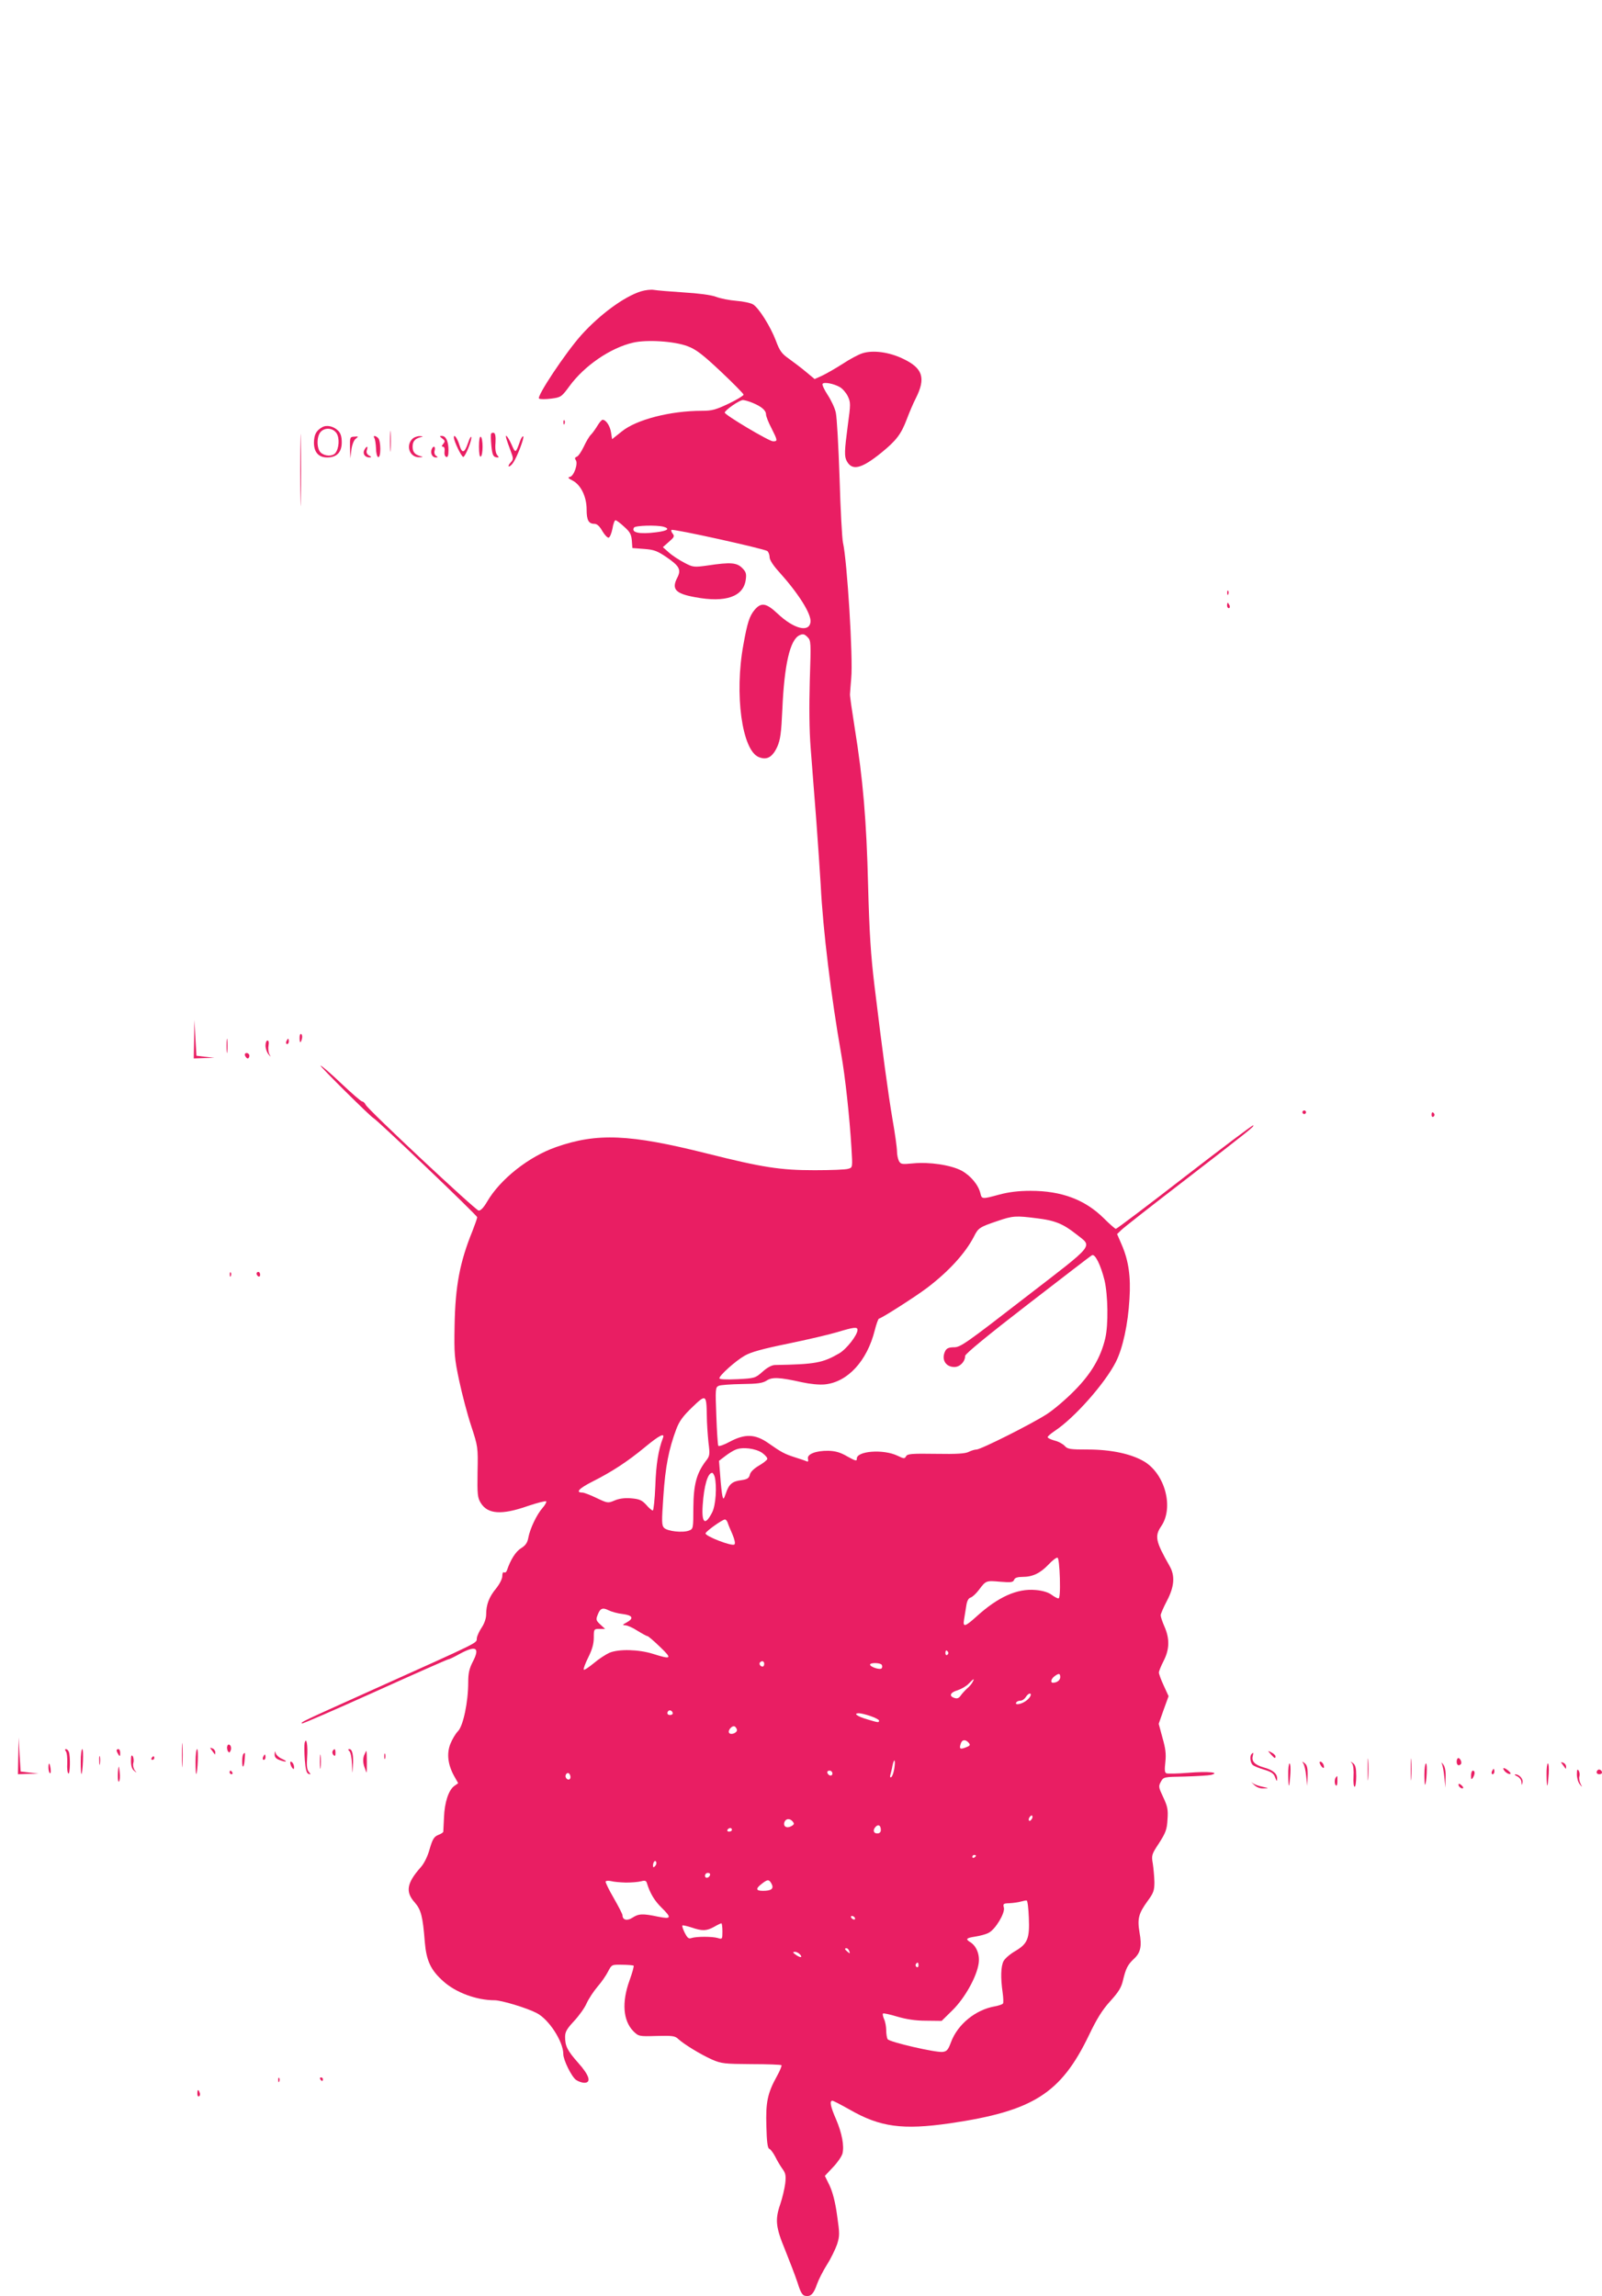 <?xml version="1.0" standalone="no"?>
<!DOCTYPE svg PUBLIC "-//W3C//DTD SVG 20010904//EN"
 "http://www.w3.org/TR/2001/REC-SVG-20010904/DTD/svg10.dtd">
<svg version="1.0" xmlns="http://www.w3.org/2000/svg"
 width="893pt" height="1280pt" viewBox="0 0 893 1280"
 preserveAspectRatio="xMidYMid meet">
<g transform="translate(0,1280) scale(0.1,-0.1)"
fill="#e91e63" stroke="none">
<path d="M3573 11176 c-95 -30 -229 -129 -332 -243 -87 -97 -253 -346 -236
-355 7 -4 37 -4 68 0 53 7 57 9 101 69 84 115 229 214 355 243 77 18 231 8
304 -20 46 -17 83 -45 185 -141 70 -66 127 -124 127 -129 0 -5 -37 -28 -83
-50 -72 -34 -93 -40 -150 -40 -176 0 -365 -49 -446 -115 l-54 -43 -6 38 c-6
37 -28 70 -47 70 -5 0 -18 -15 -28 -32 -11 -18 -27 -41 -36 -50 -10 -9 -28
-40 -41 -68 -13 -27 -30 -53 -39 -56 -11 -4 -12 -10 -6 -18 15 -18 -9 -88 -31
-94 -15 -3 -12 -8 14 -21 46 -24 78 -90 78 -161 0 -60 11 -80 44 -80 14 0 29
-14 44 -41 13 -22 29 -38 35 -36 7 2 16 25 21 50 4 26 12 47 17 47 5 0 27 -16
48 -36 33 -29 40 -43 43 -77 l3 -42 65 -5 c56 -4 74 -11 127 -47 70 -48 81
-69 59 -112 -34 -65 -12 -90 99 -110 170 -32 269 3 282 97 5 34 1 45 -20 66
-30 30 -65 33 -191 14 -79 -11 -83 -10 -131 15 -27 14 -66 39 -85 56 l-35 31
34 30 c29 25 32 31 21 45 -7 8 -10 18 -7 21 8 8 518 -105 535 -118 6 -6 12
-21 12 -34 0 -15 20 -46 51 -80 110 -122 182 -236 177 -281 -7 -61 -93 -39
-184 47 -63 59 -91 64 -128 20 -28 -34 -40 -70 -62 -193 -51 -276 -8 -588 85
-627 46 -19 77 -1 104 58 17 39 22 75 28 208 11 251 43 389 96 413 19 9 27 7
44 -10 20 -20 20 -27 13 -243 -4 -145 -3 -276 5 -377 7 -85 20 -264 31 -399
10 -135 21 -299 25 -365 12 -245 58 -622 114 -940 22 -123 47 -353 57 -521 7
-112 7 -112 -17 -119 -13 -5 -98 -8 -189 -8 -191 0 -288 15 -603 94 -427 107
-609 115 -837 35 -152 -53 -312 -179 -385 -305 -20 -34 -36 -50 -47 -49 -19 3
-613 559 -629 589 -5 10 -14 19 -20 19 -6 0 -58 45 -116 100 -58 55 -110 100
-116 100 -9 0 280 -286 294 -292 19 -8 579 -543 579 -553 0 -6 -12 -40 -26
-76 -71 -174 -96 -307 -100 -527 -3 -158 -1 -183 26 -310 16 -75 46 -189 67
-252 37 -113 38 -117 35 -255 -2 -125 0 -144 18 -173 39 -63 117 -68 262 -17
54 18 100 30 103 26 2 -5 -7 -21 -21 -37 -32 -36 -70 -116 -79 -166 -5 -28
-16 -43 -40 -58 -30 -18 -59 -64 -79 -123 -3 -10 -10 -15 -16 -12 -6 4 -10 -5
-10 -20 0 -16 -15 -45 -35 -70 -39 -47 -55 -90 -55 -145 0 -21 -10 -50 -24
-71 -13 -19 -26 -46 -28 -60 -4 -31 42 -8 -593 -294 -391 -176 -389 -175 -382
-182 3 -3 186 77 406 176 221 100 405 181 409 181 5 0 33 13 63 30 92 50 116
37 75 -42 -20 -39 -26 -64 -26 -116 0 -109 -28 -243 -57 -272 -14 -14 -33 -47
-43 -72 -21 -55 -13 -116 22 -179 l22 -39 -21 -15 c-32 -22 -55 -92 -58 -175
-2 -41 -4 -78 -4 -81 -1 -4 -13 -12 -29 -18 -22 -9 -31 -23 -47 -78 -11 -41
-31 -81 -50 -102 -78 -88 -86 -137 -33 -196 35 -40 45 -78 56 -221 9 -104 33
-156 103 -218 69 -63 186 -106 286 -106 38 0 178 -42 234 -71 68 -34 149 -159
149 -229 0 -33 46 -126 71 -144 13 -9 34 -16 46 -16 41 0 28 42 -33 110 -61
69 -74 94 -74 146 0 28 10 45 50 88 27 29 59 73 70 99 12 26 39 67 61 93 22
25 48 63 59 85 20 38 20 38 78 37 31 0 60 -3 64 -5 3 -2 -7 -39 -23 -83 -44
-122 -36 -224 22 -283 29 -28 30 -29 129 -26 89 2 102 1 122 -18 33 -30 125
-86 188 -114 51 -22 68 -24 218 -25 89 0 165 -3 168 -6 3 -3 -8 -30 -24 -59
-54 -97 -64 -147 -60 -281 2 -87 7 -123 16 -126 7 -2 22 -22 34 -45 11 -23 30
-54 41 -69 16 -22 19 -36 14 -80 -4 -30 -16 -80 -27 -113 -31 -89 -26 -130 27
-258 25 -62 56 -143 69 -182 17 -55 27 -71 44 -73 30 -5 46 12 64 65 9 25 33
73 55 108 22 34 47 86 57 114 15 48 15 59 0 163 -10 74 -25 130 -42 166 l-26
53 46 49 c25 26 48 60 52 75 11 43 -3 115 -35 190 -32 73 -38 105 -21 105 5 0
49 -23 97 -50 169 -97 294 -114 558 -76 464 68 619 166 776 493 43 90 74 140
118 188 46 51 62 76 71 117 16 66 26 86 61 119 37 34 45 70 31 147 -13 77 -5
106 45 175 33 45 38 58 38 107 -1 30 -5 76 -9 102 -8 45 -7 51 35 114 37 58
44 76 47 132 4 55 0 73 -24 124 -26 55 -27 61 -13 86 15 27 16 27 134 29 66 2
131 6 145 9 56 14 -16 21 -125 12 -60 -5 -116 -6 -123 -3 -10 4 -11 19 -6 63
5 45 1 76 -16 135 l-21 78 27 77 28 77 -27 59 c-15 32 -27 65 -27 73 0 7 12
37 27 66 32 63 34 122 4 190 -12 27 -21 55 -21 63 0 8 16 45 35 81 41 78 46
139 15 193 -79 139 -85 167 -46 224 69 103 21 287 -94 358 -71 43 -185 68
-315 68 -99 0 -114 2 -130 20 -10 11 -35 25 -57 30 -21 6 -38 14 -38 19 0 5
18 20 40 35 109 72 279 264 340 384 39 77 68 211 76 352 8 124 -5 213 -43 301
l-26 60 24 23 c13 13 166 133 339 266 381 294 402 311 396 317 -3 3 -174 -126
-381 -286 -206 -160 -380 -291 -385 -291 -4 0 -35 27 -67 59 -105 104 -236
153 -408 153 -69 0 -123 -7 -175 -21 -96 -26 -97 -26 -105 7 -11 47 -54 98
-104 126 -60 32 -180 50 -272 41 -61 -6 -68 -5 -78 13 -6 12 -11 36 -11 55 0
19 -11 99 -25 178 -25 148 -55 370 -101 749 -20 166 -28 292 -35 555 -9 361
-28 589 -75 880 -15 94 -27 177 -26 185 0 8 4 49 7 90 11 110 -23 656 -46 755
-5 22 -14 184 -19 360 -6 176 -15 340 -21 365 -5 25 -26 69 -45 98 -19 29 -32
57 -29 62 7 12 62 2 97 -18 15 -9 35 -32 44 -51 16 -34 16 -44 0 -161 -19
-144 -20 -174 -6 -200 30 -56 82 -43 191 45 85 69 112 104 144 189 14 37 36
89 50 116 57 113 39 168 -71 220 -78 38 -170 50 -229 30 -21 -7 -70 -33 -109
-59 -39 -25 -90 -54 -113 -65 l-42 -19 -48 40 c-26 22 -69 54 -95 73 -40 28
-52 44 -73 101 -31 81 -95 182 -127 202 -13 8 -54 17 -93 20 -38 3 -90 13
-115 23 -28 10 -96 19 -180 24 -74 5 -148 11 -165 14 -16 3 -49 -1 -72 -8z
m623 -622 c49 -20 74 -42 74 -64 0 -10 13 -44 30 -76 35 -70 36 -74 9 -74 -22
0 -269 147 -269 160 0 13 82 70 101 70 9 0 34 -7 55 -16z m-498 -690 c39 -11
24 -23 -40 -31 -93 -12 -141 -2 -124 26 8 12 125 15 164 5z m2082 -3855 c100
-12 146 -31 217 -87 94 -75 118 -46 -284 -356 -324 -251 -359 -276 -394 -276
-28 0 -41 -5 -49 -19 -25 -47 0 -91 50 -91 31 0 60 30 60 62 0 11 129 117 348
286 191 147 352 272 359 275 17 10 49 -55 70 -140 19 -82 22 -247 4 -323 -25
-107 -79 -198 -171 -291 -47 -48 -116 -107 -155 -132 -87 -56 -368 -197 -392
-197 -10 0 -29 -6 -43 -13 -19 -10 -68 -13 -183 -11 -135 2 -158 0 -166 -13
-8 -15 -12 -15 -47 2 -80 39 -231 27 -228 -17 1 -14 -9 -11 -52 13 -39 23 -67
31 -107 32 -69 1 -120 -19 -113 -45 3 -15 1 -18 -12 -12 -9 4 -37 13 -62 21
-56 18 -75 28 -146 78 -74 52 -131 54 -217 8 -31 -17 -60 -27 -63 -22 -3 5 -8
80 -11 167 -6 149 -5 159 13 167 10 5 69 9 129 10 89 1 115 5 138 19 31 21 71
19 197 -9 46 -10 96 -15 128 -12 127 13 235 130 278 301 9 36 20 66 24 66 12
0 201 121 265 169 123 93 216 195 264 288 24 48 31 53 132 87 84 29 102 30
219 15z m-1000 -622 c0 -29 -61 -107 -102 -131 -92 -53 -131 -61 -360 -65 -17
-1 -43 -15 -68 -38 -40 -35 -43 -36 -140 -41 -63 -3 -100 -1 -100 5 0 16 90
97 141 126 34 20 99 38 241 67 107 22 231 51 274 64 93 28 114 31 114 13z
m-840 -477 c0 -41 5 -108 9 -149 9 -71 8 -77 -16 -107 -50 -67 -67 -129 -68
-258 0 -117 -1 -119 -25 -128 -35 -13 -118 -4 -138 15 -14 15 -14 33 -4 179
11 163 30 260 72 372 17 45 38 73 89 122 76 73 79 72 81 -46z m-245 -127 c-25
-65 -38 -146 -42 -265 -3 -76 -10 -138 -14 -138 -5 0 -22 14 -37 32 -24 26
-38 32 -83 36 -37 3 -67 -1 -93 -12 -37 -16 -40 -15 -101 14 -35 17 -70 30
-78 30 -41 0 -20 23 55 61 109 55 195 111 293 192 81 67 113 83 100 50z m554
-82 c18 -13 30 -28 28 -34 -2 -7 -23 -23 -47 -37 -27 -16 -47 -35 -50 -50 -5
-20 -14 -26 -48 -31 -50 -6 -69 -22 -86 -74 -12 -34 -14 -35 -19 -14 -3 13 -9
63 -12 110 l-7 86 34 26 c18 14 45 31 58 36 39 17 113 7 149 -18z m-265 -133
c13 -52 6 -159 -14 -198 -39 -77 -60 -62 -53 39 7 108 28 181 53 181 4 0 10
-10 14 -22z m72 -255 c3 -10 15 -39 27 -66 12 -29 17 -51 11 -56 -12 -13 -166
47 -161 62 4 13 94 77 108 77 5 0 12 -8 15 -17z m1852 -311 c2 -75 -1 -112 -8
-112 -6 0 -23 9 -39 21 -18 13 -50 23 -89 26 -102 9 -208 -38 -330 -149 -63
-57 -76 -60 -68 -15 3 17 8 51 12 74 4 29 12 44 25 48 11 4 31 23 46 43 39 52
40 52 119 45 60 -5 72 -3 77 11 4 11 19 16 47 16 56 0 98 20 145 69 21 23 44
40 50 38 6 -2 11 -50 13 -115z m-2437 -199 c56 -7 64 -24 22 -47 -24 -13 -25
-15 -7 -16 11 0 41 -13 67 -30 26 -16 51 -30 56 -30 4 0 36 -27 70 -60 70 -67
65 -72 -39 -39 -80 25 -190 28 -243 6 -20 -9 -60 -35 -87 -58 -28 -23 -53 -40
-56 -36 -3 3 8 34 25 68 22 44 31 76 31 111 0 47 1 48 31 48 l32 0 -26 24
c-24 22 -26 28 -16 53 14 38 28 44 61 27 16 -8 51 -18 79 -21z m1814 -212 c3
-5 1 -12 -5 -16 -5 -3 -10 1 -10 9 0 18 6 21 15 7z m-1025 -66 c0 -8 -4 -15
-9 -15 -13 0 -22 16 -14 24 11 11 23 6 23 -9z m655 -5 c3 -5 4 -14 0 -19 -7
-12 -65 7 -65 20 0 12 57 11 65 -1z m995 -69 c0 -17 -18 -31 -41 -31 -15 0
-10 22 9 36 24 18 32 17 32 -5z m-489 -28 c-5 -10 -18 -25 -29 -34 -10 -9 -26
-26 -35 -38 -11 -17 -21 -21 -36 -16 -33 10 -25 31 17 43 21 7 49 23 62 37 28
29 34 32 21 8z m323 -77 c-3 -8 -16 -22 -29 -30 -27 -18 -60 -21 -50 -6 3 6
14 10 23 10 10 0 23 9 30 20 14 23 34 27 26 6z m-1994 -97 c0 -5 -7 -9 -15 -9
-15 0 -20 12 -9 23 8 8 24 -1 24 -14z m1103 -15 c26 -9 47 -20 47 -25 0 -12
-3 -12 -66 7 -55 16 -80 34 -46 34 10 0 39 -7 65 -16z m-745 -76 c3 -17 -35
-32 -44 -17 -8 13 16 41 30 36 6 -2 12 -11 14 -19z m1292 -73 c10 -12 8 -16
-15 -25 -33 -13 -39 -9 -30 19 7 25 27 27 45 6z m-415 -144 c-4 -23 -11 -44
-17 -47 -6 -4 -8 1 -5 12 3 11 9 34 12 52 10 47 18 32 10 -17z m-345 -27 c0
-17 -22 -14 -28 4 -2 7 3 12 12 12 9 0 16 -7 16 -16z m-1460 -20 c0 -16 -16
-19 -25 -4 -8 13 4 32 16 25 5 -4 9 -13 9 -21z m2574 -229 c-4 -8 -10 -15 -15
-15 -4 0 -6 7 -3 15 4 8 10 15 15 15 4 0 6 -7 3 -15z m-1335 -19 c10 -12 8
-17 -9 -26 -26 -14 -46 0 -37 24 8 20 31 21 46 2z m491 -47 c0 -12 -7 -19 -20
-19 -22 0 -26 20 -8 38 15 15 28 6 28 -19z m-830 1 c0 -5 -7 -10 -16 -10 -8 0
-12 5 -9 10 3 6 10 10 16 10 5 0 9 -4 9 -10z m1360 -144 c0 -3 -4 -8 -10 -11
-5 -3 -10 -1 -10 4 0 6 5 11 10 11 6 0 10 -2 10 -4z m-1789 -59 c-8 -8 -11 -7
-11 4 0 20 13 34 18 19 3 -7 -1 -17 -7 -23z m307 -49 c-6 -18 -28 -21 -28 -4
0 9 7 16 16 16 9 0 14 -5 12 -12z m-469 -42 c31 0 68 3 84 7 22 6 29 4 33 -10
18 -58 42 -97 80 -135 60 -59 57 -67 -18 -52 -85 18 -108 17 -143 -6 -29 -19
-55 -13 -55 14 0 6 -22 49 -49 96 -27 46 -47 88 -45 92 3 5 17 5 31 2 14 -4
51 -7 82 -8z m812 -7 c14 -27 -1 -39 -48 -39 -40 0 -42 12 -7 39 33 26 41 26
55 0z m1434 -189 c5 -117 -7 -145 -76 -186 -28 -16 -57 -41 -65 -56 -15 -29
-17 -92 -5 -175 4 -29 5 -57 2 -61 -3 -5 -24 -12 -46 -16 -107 -19 -207 -100
-244 -200 -16 -43 -23 -51 -47 -54 -40 -4 -296 55 -306 71 -4 6 -8 29 -8 49 0
20 -5 49 -12 63 -6 14 -9 28 -6 31 3 3 39 -5 79 -17 51 -15 101 -23 161 -23
l87 -1 61 60 c68 67 134 185 145 259 8 48 -11 97 -45 119 -30 18 -25 24 27 32
26 4 60 13 74 21 38 19 92 110 85 140 -6 22 -3 24 31 25 21 1 49 5 63 9 14 4
29 7 33 6 5 -1 10 -44 12 -96z m-970 0 c3 -5 2 -10 -4 -10 -5 0 -13 5 -16 10
-3 6 -2 10 4 10 5 0 13 -4 16 -10z m-738 -76 c0 -44 -1 -45 -26 -37 -31 9
-118 9 -146 0 -16 -6 -23 0 -38 29 -10 20 -16 38 -13 41 2 2 25 -3 50 -11 61
-21 84 -20 126 3 19 11 38 20 41 20 3 1 6 -20 6 -45z m707 -110 c5 -14 4 -15
-9 -4 -17 14 -19 20 -6 20 5 0 12 -7 15 -16z m-274 -19 c16 -19 0 -19 -26 0
-16 12 -16 14 -3 15 9 0 22 -7 29 -15z m660 -61 c0 -8 -5 -12 -10 -9 -6 4 -8
11 -5 16 9 14 15 11 15 -7z"/>
<path d="M1674 10180 c0 -179 2 -252 3 -162 2 89 2 235 0 325 -1 89 -3 16 -3
-163z"/>
<path d="M3141 10444 c0 -11 3 -14 6 -6 3 7 2 16 -1 19 -3 4 -6 -2 -5 -13z"/>
<path d="M1795 10418 c-33 -19 -44 -41 -45 -85 0 -54 26 -83 74 -83 53 0 81
29 81 84 0 32 -6 51 -20 65 -26 26 -65 34 -90 19z m81 -33 c18 -28 14 -85 -7
-111 -16 -19 -58 -18 -81 3 -23 21 -24 89 -1 115 24 27 69 23 89 -7z"/>
<path d="M2174 10340 c0 -52 1 -74 3 -47 2 26 2 68 0 95 -2 26 -3 4 -3 -48z"/>
<path d="M2738 10383 c-3 -4 -2 -35 1 -68 5 -49 10 -60 26 -64 17 -3 18 -1 6
13 -8 10 -12 34 -9 67 2 34 -1 54 -9 56 -6 2 -13 0 -15 -4z"/>
<path d="M1951 10305 l2 -60 6 49 c4 28 14 54 25 61 15 12 15 13 -8 11 -25 -1
-26 -3 -25 -61z"/>
<path d="M2087 10358 c4 -7 8 -33 9 -57 0 -25 6 -47 12 -49 16 -5 16 90 0 106
-16 16 -31 15 -21 0z"/>
<path d="M2297 10352 c-37 -40 -11 -103 41 -101 21 1 23 2 7 6 -32 8 -45 23
-45 53 0 30 13 45 45 53 16 4 15 5 -6 6 -14 0 -33 -7 -42 -17z"/>
<path d="M2465 10356 c16 -12 17 -16 6 -30 -10 -12 -10 -16 -2 -16 8 0 11 -11
9 -27 -2 -15 2 -28 10 -30 8 -3 12 8 12 37 0 49 -14 80 -37 80 -14 0 -14 -2 2
-14z"/>
<path d="M2530 10362 c0 -22 44 -112 53 -109 12 4 49 96 44 111 -2 6 -10 -9
-18 -33 -20 -58 -33 -61 -48 -12 -11 37 -31 65 -31 43z"/>
<path d="M2670 10310 c0 -38 4 -59 10 -55 6 3 10 28 10 55 0 27 -4 52 -10 55
-6 4 -10 -17 -10 -55z"/>
<path d="M2823 10353 c3 -10 13 -39 23 -65 17 -46 17 -48 -1 -68 -10 -11 -13
-20 -8 -20 6 0 17 10 25 23 23 35 61 137 55 144 -4 3 -11 -7 -17 -23 -26 -73
-26 -73 -49 -21 -21 46 -38 64 -28 30z"/>
<path d="M2031 10292 c-11 -21 3 -42 29 -42 12 1 12 3 -3 11 -12 7 -16 17 -12
30 8 24 -1 25 -14 1z"/>
<path d="M2406 10295 c-8 -22 4 -45 23 -45 13 0 13 2 2 9 -8 5 -12 18 -8 30 6
24 -8 29 -17 6z"/>
<path d="M6841 9494 c0 -11 3 -14 6 -6 3 7 2 16 -1 19 -3 4 -6 -2 -5 -13z"/>
<path d="M6840 9425 c0 -8 4 -15 10 -15 5 0 7 7 4 15 -4 8 -8 15 -10 15 -2 0
-4 -7 -4 -15z"/>
<path d="M1082 7008 l-2 -108 58 2 57 1 -50 6 -50 6 -6 100 -5 100 -2 -107z"/>
<path d="M1670 7016 c0 -31 6 -34 13 -6 3 11 1 23 -4 26 -5 3 -9 -6 -9 -20z"/>
<path d="M1263 6970 c0 -36 2 -50 4 -32 2 17 2 47 0 65 -2 17 -4 3 -4 -33z"/>
<path d="M1596 6995 c-3 -8 -1 -15 4 -15 6 0 10 7 10 15 0 8 -2 15 -4 15 -2 0
-6 -7 -10 -15z"/>
<path d="M1480 6972 c0 -16 7 -37 16 -48 15 -19 15 -19 5 1 -5 11 -7 33 -4 48
3 16 1 27 -6 27 -6 0 -11 -13 -11 -28z"/>
<path d="M1366 6915 c4 -8 10 -15 15 -15 5 0 9 7 9 15 0 8 -7 15 -15 15 -9 0
-12 -6 -9 -15z"/>
<path d="M7260 6600 c0 -5 5 -10 10 -10 6 0 10 5 10 10 0 6 -4 10 -10 10 -5 0
-10 -4 -10 -10z"/>
<path d="M7980 6584 c0 -8 5 -12 10 -9 6 4 8 11 5 16 -9 14 -15 11 -15 -7z"/>
<path d="M1281 5694 c0 -11 3 -14 6 -6 3 7 2 16 -1 19 -3 4 -6 -2 -5 -13z"/>
<path d="M1430 5701 c0 -6 5 -13 10 -16 6 -3 10 1 10 9 0 9 -4 16 -10 16 -5 0
-10 -4 -10 -9z"/>
<path d="M1014 3015 c0 -60 1 -84 3 -52 2 32 2 81 0 110 -2 29 -3 3 -3 -58z"/>
<path d="M102 3013 l-2 -103 58 2 57 1 -50 6 -50 6 -6 95 -5 95 -2 -102z"/>
<path d="M1698 3084 c-2 -10 -2 -52 1 -93 4 -54 10 -76 21 -79 13 -5 13 -3 1
12 -10 12 -12 34 -9 79 5 66 -4 120 -14 81z"/>
<path d="M1267 3067 c-3 -7 -1 -20 3 -28 7 -11 10 -10 16 4 4 10 2 23 -3 28
-7 7 -12 6 -16 -4z"/>
<path d="M1181 3043 c7 -10 15 -20 16 -22 2 -2 3 3 3 11 0 9 -7 19 -16 22 -15
6 -15 4 -3 -11z"/>
<path d="M367 3038 c6 -7 9 -37 8 -66 -2 -28 1 -55 6 -58 10 -6 12 95 3 120
-3 9 -11 16 -16 16 -7 0 -7 -4 -1 -12z"/>
<path d="M450 2978 c0 -39 2 -69 4 -67 8 9 13 139 5 139 -5 0 -9 -32 -9 -72z"/>
<path d="M650 3043 c0 -5 5 -15 10 -23 8 -12 10 -11 10 8 0 12 -4 22 -10 22
-5 0 -10 -3 -10 -7z"/>
<path d="M1090 2978 c0 -39 2 -69 4 -67 8 9 13 139 5 139 -5 0 -9 -32 -9 -72z"/>
<path d="M1854 3039 c-3 -6 -1 -16 5 -22 8 -8 11 -5 11 11 0 24 -5 28 -16 11z"/>
<path d="M1948 3038 c7 -7 13 -39 14 -72 2 -60 2 -60 5 -12 5 59 -3 96 -19 96
-9 0 -9 -3 0 -12z"/>
<path d="M1531 3022 c-1 -16 7 -25 25 -32 39 -15 53 -11 17 5 -17 7 -33 22
-36 32 -4 14 -5 14 -6 -5z"/>
<path d="M1783 2980 c0 -36 2 -50 4 -32 2 17 2 47 0 65 -2 17 -4 3 -4 -33z"/>
<path d="M2029 3014 c-6 -19 -6 -37 1 -60 7 -19 12 -34 13 -34 2 0 2 27 2 60
0 33 -1 60 -3 60 -1 0 -7 -12 -13 -26z"/>
<path d="M7084 3021 c21 -23 26 -26 26 -11 0 5 -10 15 -22 21 -23 12 -23 12
-4 -10z"/>
<path d="M1357 3023 c-4 -3 -7 -22 -7 -41 0 -45 11 -36 14 12 3 38 3 40 -7 29z"/>
<path d="M2142 3010 c0 -14 2 -19 5 -12 2 6 2 18 0 25 -3 6 -5 1 -5 -13z"/>
<path d="M6977 3023 c-12 -11 -8 -50 7 -62 7 -6 36 -18 64 -26 39 -12 53 -21
60 -43 9 -23 11 -24 11 -6 1 27 -24 48 -75 62 -49 14 -68 34 -61 62 5 21 4 24
-6 13z"/>
<path d="M7624 2935 c0 -55 1 -76 3 -47 2 29 2 74 0 100 -2 26 -3 2 -3 -53z"/>
<path d="M7864 2935 c0 -55 1 -76 3 -47 2 29 2 74 0 100 -2 26 -3 2 -3 -53z"/>
<path d="M553 2985 c0 -22 2 -30 4 -17 2 12 2 30 0 40 -3 9 -5 -1 -4 -23z"/>
<path d="M730 2984 c0 -28 6 -46 18 -55 15 -13 16 -12 3 3 -7 10 -11 28 -8 40
4 13 2 30 -3 38 -7 11 -10 3 -10 -26z"/>
<path d="M1466 3005 c-3 -8 -1 -15 4 -15 6 0 10 7 10 15 0 8 -2 15 -4 15 -2 0
-6 -7 -10 -15z"/>
<path d="M845 3000 c-3 -5 -1 -10 4 -10 6 0 11 5 11 10 0 6 -2 10 -4 10 -3 0
-8 -4 -11 -10z"/>
<path d="M8120 2980 c0 -19 11 -26 23 -14 8 8 -3 34 -14 34 -5 0 -9 -9 -9 -20z"/>
<path d="M1623 2955 c7 -13 14 -20 15 -14 5 14 -6 39 -17 39 -5 0 -4 -11 2
-25z"/>
<path d="M7265 2970 c6 -8 13 -40 16 -70 l6 -55 2 56 c1 42 -3 60 -16 70 -15
12 -16 12 -8 -1z"/>
<path d="M7362 2960 c14 -22 24 -19 15 5 -4 8 -11 15 -17 15 -6 0 -6 -7 2 -20z"/>
<path d="M7537 2970 c7 -9 10 -39 8 -73 -2 -31 1 -57 6 -57 5 0 9 26 9 59 0
44 -4 62 -17 72 -16 12 -17 12 -6 -1z"/>
<path d="M8037 2970 c4 -8 11 -42 14 -75 l6 -60 1 56 c2 37 -3 61 -14 75 -8
10 -12 12 -7 4z"/>
<path d="M8711 2963 c7 -10 15 -20 16 -22 2 -2 3 3 3 11 0 9 -7 19 -16 22 -15
6 -15 4 -3 -11z"/>
<path d="M270 2946 c0 -14 4 -27 8 -30 5 -3 6 8 4 25 -5 35 -12 38 -12 5z"/>
<path d="M7181 2903 c1 -78 6 -74 12 10 2 31 0 57 -5 57 -4 0 -8 -30 -7 -67z"/>
<path d="M7940 2908 c0 -34 2 -59 4 -57 8 10 14 119 5 119 -5 0 -9 -28 -9 -62z"/>
<path d="M8621 2903 c1 -78 6 -74 12 10 2 31 0 57 -5 57 -4 0 -8 -30 -7 -67z"/>
<path d="M661 2950 c-7 -35 -5 -88 2 -81 5 5 7 28 4 52 -2 24 -5 37 -6 29z"/>
<path d="M8380 2942 c0 -13 27 -35 39 -30 5 1 -2 11 -15 21 -13 10 -24 14 -24
9z"/>
<path d="M8316 2925 c-3 -8 -1 -15 4 -15 6 0 10 7 10 15 0 8 -2 15 -4 15 -2 0
-6 -7 -10 -15z"/>
<path d="M8790 2909 c0 -19 7 -44 16 -55 14 -18 15 -18 4 4 -6 12 -9 30 -6 40
3 9 1 24 -4 32 -7 11 -10 6 -10 -21z"/>
<path d="M8906 2933 c-11 -11 -6 -23 9 -23 8 0 15 4 15 9 0 13 -16 22 -24 14z"/>
<path d="M1280 2920 c0 -5 5 -10 11 -10 5 0 7 5 4 10 -3 6 -8 10 -11 10 -2 0
-4 -4 -4 -10z"/>
<path d="M8200 2903 c0 -22 2 -25 10 -13 13 20 13 40 0 40 -5 0 -10 -12 -10
-27z"/>
<path d="M8458 2898 c12 -6 23 -20 23 -32 1 -19 2 -20 6 -2 5 20 -20 47 -41
45 -6 0 -1 -5 12 -11z"/>
<path d="M7447 2893 c-9 -9 -9 -41 1 -46 4 -3 7 8 7 24 0 16 0 29 -1 29 0 0
-4 -3 -7 -7z"/>
<path d="M6988 2853 c15 -15 34 -23 55 -22 32 1 32 1 -5 9 -21 4 -46 13 -56
21 -10 8 -7 4 6 -8z"/>
<path d="M8130 2852 c0 -12 19 -26 26 -19 2 2 -2 10 -11 17 -9 8 -15 8 -15 2z"/>
<path d="M1551 1204 c0 -11 3 -14 6 -6 3 7 2 16 -1 19 -3 4 -6 -2 -5 -13z"/>
<path d="M1785 1210 c3 -5 8 -10 11 -10 2 0 4 5 4 10 0 6 -5 10 -11 10 -5 0
-7 -4 -4 -10z"/>
<path d="M1100 1129 c0 -11 4 -18 10 -14 5 3 7 12 3 20 -7 21 -13 19 -13 -6z"/>
</g>
</svg>
